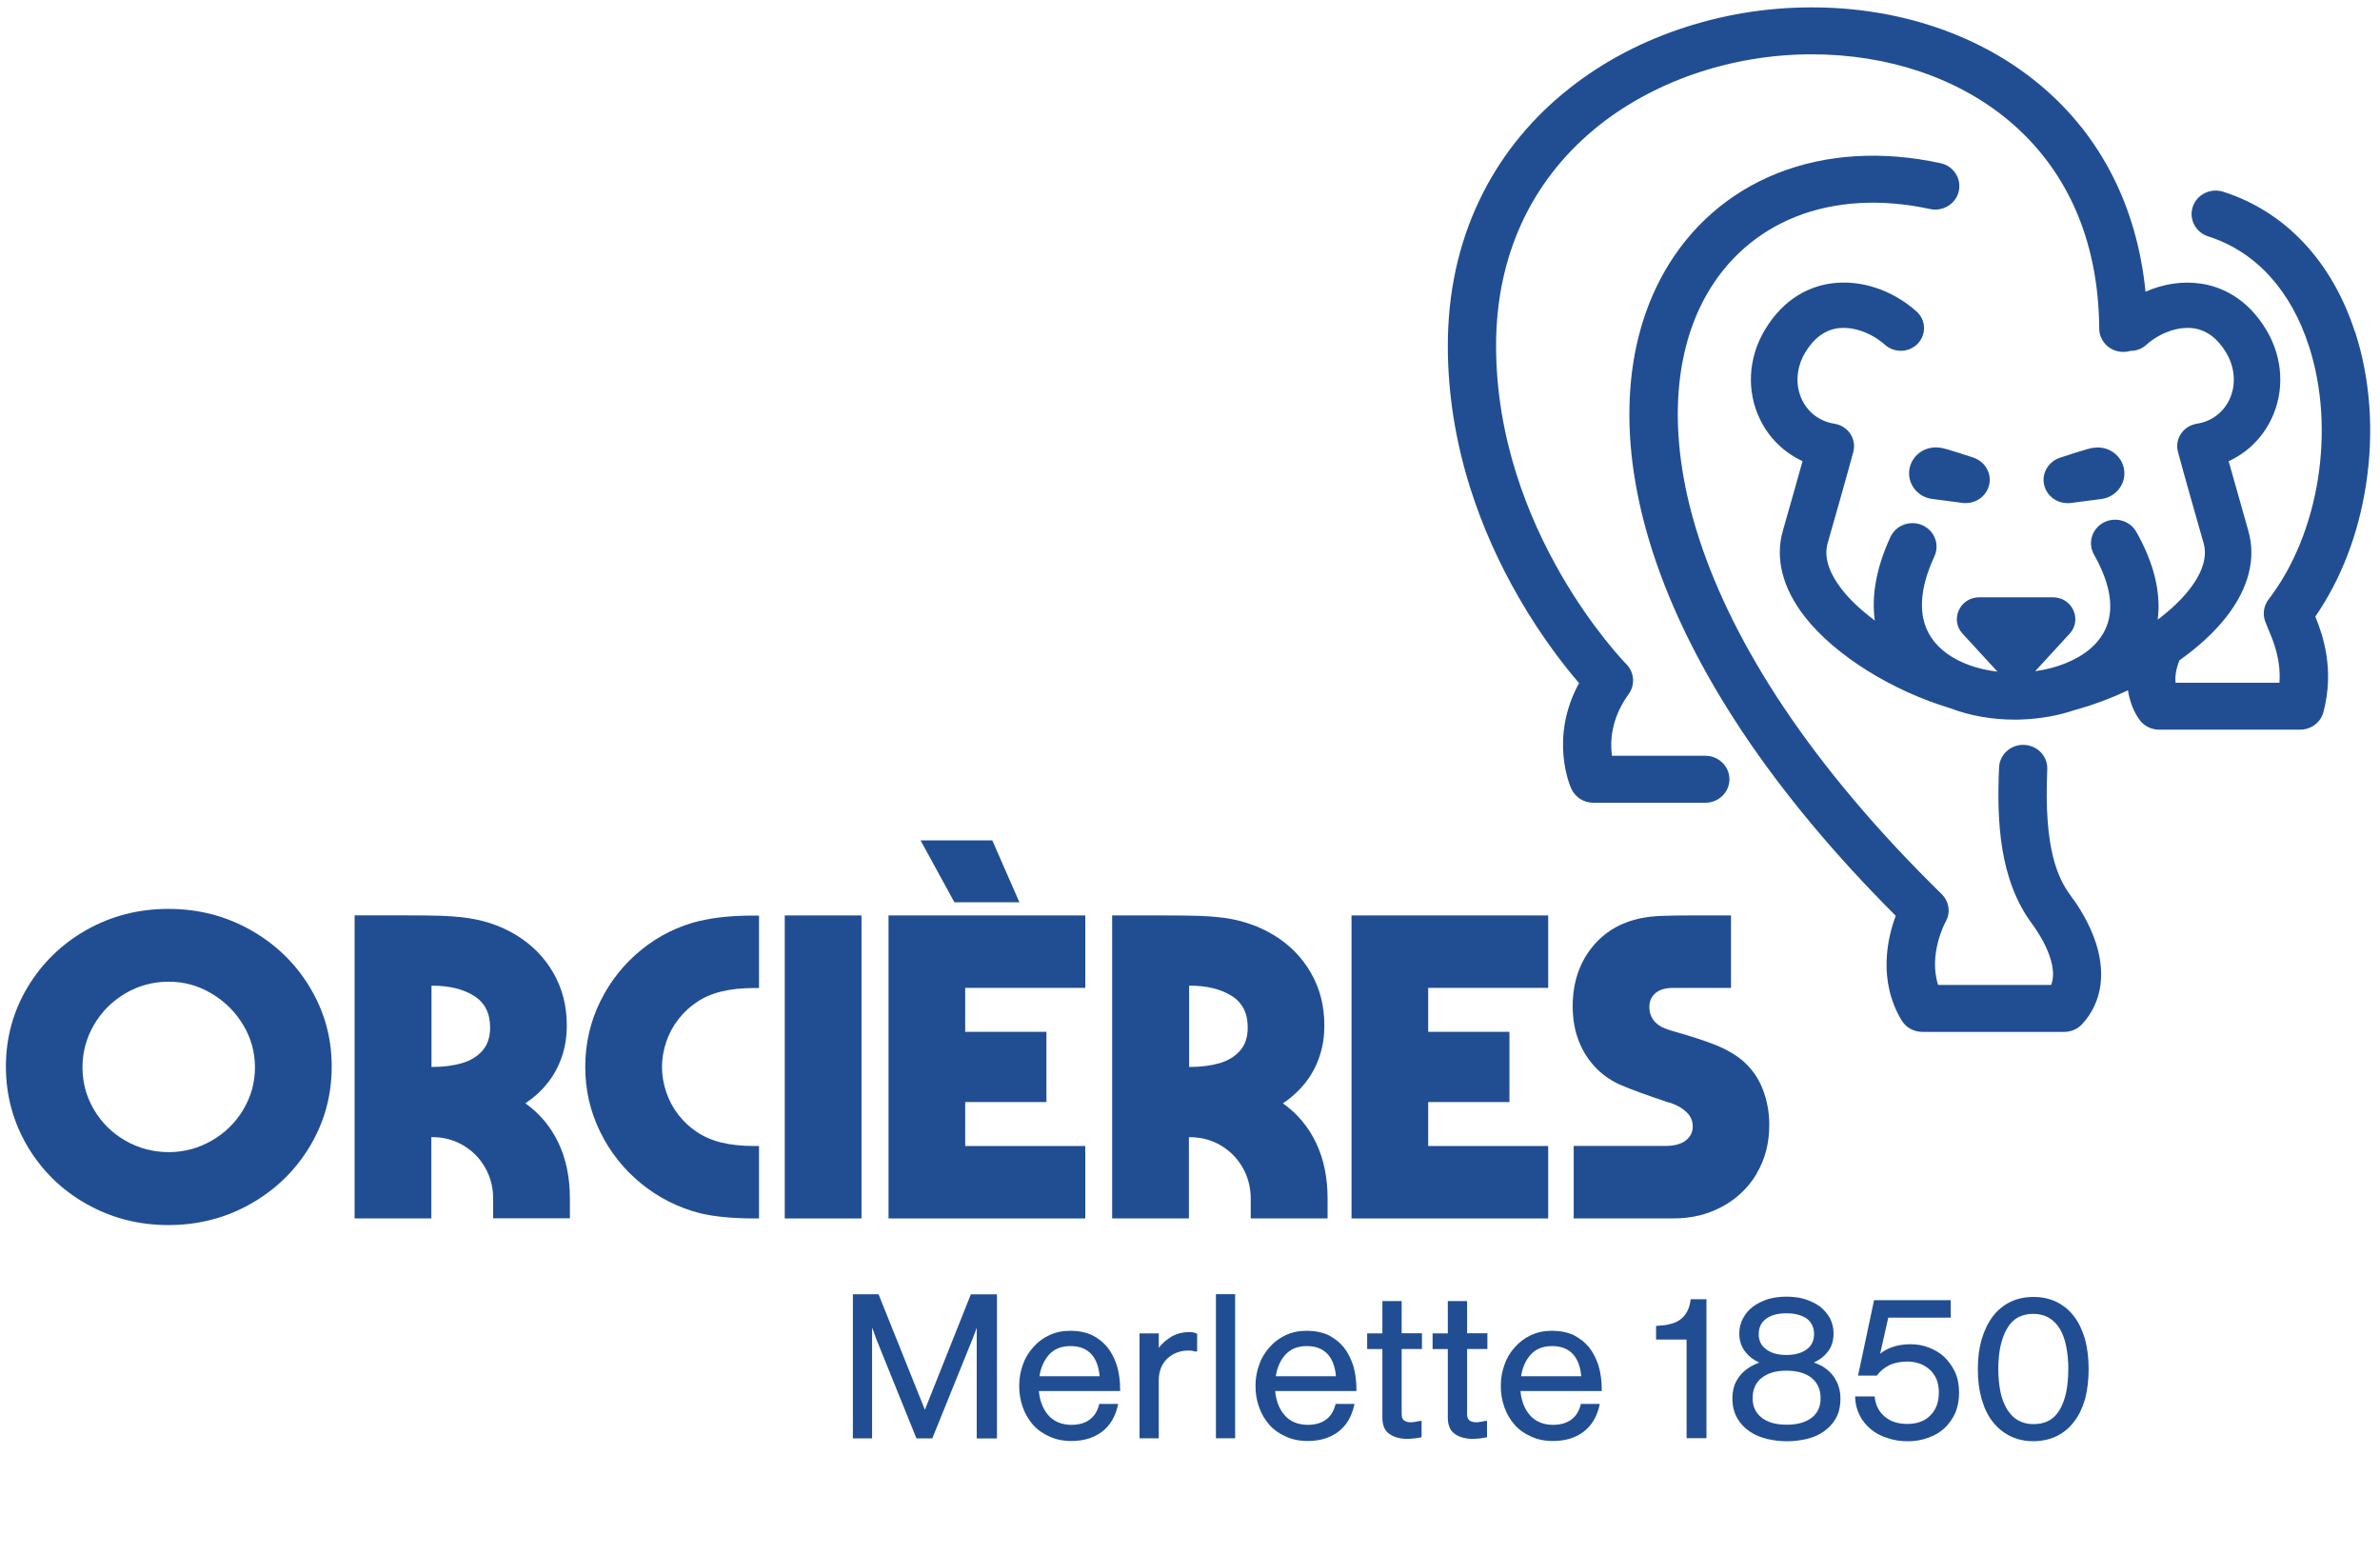 <svg width="150" height="98" viewBox="0 0 150 98" fill="none" xmlns="http://www.w3.org/2000/svg">
<path d="M130.541 56.485C129.669 55.325 128.81 53.457 129.029 48.475C129.066 47.66 128.413 46.97 127.577 46.934C126.737 46.898 126.029 47.535 125.992 48.35C125.846 51.665 125.983 55.437 128.098 58.246C128.107 58.255 128.111 58.264 128.116 58.273C128.134 58.3 129.851 60.557 129.276 62.058H122.151C121.53 60.15 122.571 58.174 122.622 58.084C122.955 57.507 122.845 56.799 122.366 56.328C118.351 52.4 114.99 48.417 112.368 44.493C109.975 40.9 108.198 37.356 107.089 33.947C105.147 27.989 105.312 22.533 107.55 18.582C108.838 16.31 110.779 14.608 113.172 13.658C115.647 12.673 118.575 12.507 121.635 13.17C122.457 13.349 123.27 12.848 123.453 12.046C123.635 11.248 123.119 10.455 122.297 10.281C118.63 9.483 115.072 9.703 112.021 10.917C108.975 12.126 106.508 14.281 104.883 17.153C103.59 19.437 102.859 22.089 102.718 25.037C102.567 28.101 103.065 31.398 104.184 34.843C105.376 38.503 107.271 42.289 109.811 46.105C112.382 49.963 115.634 53.86 119.479 57.704C118.95 59.124 118.351 61.767 119.84 64.28C120.114 64.737 120.612 65.019 121.16 65.019H130.098C130.532 65.019 130.943 64.84 131.235 64.522C132.514 63.124 132.774 61.176 131.961 59.039C131.445 57.681 130.678 56.664 130.536 56.485H130.541Z" fill="#214E92"/>
<path d="M148.422 20.916C146.978 16.463 144.028 13.327 140.118 12.082C139.319 11.826 138.461 12.252 138.2 13.027C137.94 13.802 138.374 14.639 139.173 14.895C140.689 15.379 142.014 16.243 143.105 17.457C144.151 18.626 144.964 20.087 145.521 21.807C147.22 27.049 146.175 33.611 142.978 37.769C142.676 38.163 142.594 38.673 142.758 39.139C142.813 39.292 142.882 39.449 142.955 39.632C143.274 40.38 143.763 41.536 143.663 43.019H137.113C137.081 42.687 137.113 42.217 137.36 41.608C138.534 40.77 139.557 39.843 140.315 38.871C141.722 37.07 142.201 35.197 141.703 33.45C141.096 31.327 140.703 29.933 140.461 29.06C141.626 28.527 142.566 27.613 143.142 26.426C144.005 24.656 143.891 22.546 142.836 20.79C141.58 18.694 139.895 18.044 138.698 17.869C137.552 17.699 136.341 17.887 135.222 18.38C134.688 13.062 132.441 8.614 128.646 5.411C124.841 2.199 119.671 0.443 114.095 0.465C111.258 0.474 108.477 0.94 105.823 1.845C103.074 2.781 100.612 4.148 98.502 5.899C96.242 7.776 94.474 10.03 93.245 12.606C91.921 15.374 91.249 18.461 91.249 21.785C91.249 24.768 91.725 27.788 92.665 30.758C93.414 33.123 94.456 35.466 95.762 37.719C97.21 40.215 98.657 42.042 99.521 43.041C97.616 46.527 98.973 49.568 99.037 49.707C99.283 50.24 99.827 50.581 100.425 50.581H107.477C108.317 50.581 108.998 49.918 108.998 49.102C108.998 48.287 108.317 47.62 107.477 47.62H101.594C101.471 46.733 101.526 45.281 102.649 43.731C103.069 43.149 103.005 42.36 102.499 41.845C102.416 41.765 94.291 33.472 94.291 21.78C94.291 16.225 96.429 11.512 100.475 8.148C104.07 5.165 109.034 3.44 114.104 3.422H114.191C119 3.422 123.425 4.918 126.654 7.642C128.394 9.111 129.76 10.908 130.71 12.982C131.747 15.249 132.286 17.847 132.304 20.705C132.309 21.52 132.989 22.174 133.825 22.174H133.839C133.994 22.174 134.145 22.148 134.286 22.107C134.638 22.107 134.989 21.982 135.268 21.731C136.131 20.956 137.31 20.548 138.264 20.687C139.082 20.808 139.767 21.323 140.306 22.224C140.872 23.169 140.941 24.28 140.498 25.203C140.1 26.014 139.36 26.56 138.456 26.699C138.05 26.762 137.689 26.99 137.46 27.326C137.232 27.662 137.163 28.074 137.264 28.464C137.278 28.513 137.597 29.736 138.881 34.216C139.127 35.076 138.826 36.062 137.986 37.142C137.474 37.8 136.789 38.441 135.994 39.041C135.994 39.032 135.994 39.027 135.994 39.019C136.204 37.321 135.748 35.466 134.642 33.513C134.236 32.796 133.313 32.536 132.573 32.93C131.838 33.325 131.569 34.225 131.975 34.942C132.77 36.344 133.103 37.598 132.971 38.669C132.866 39.525 132.45 40.268 131.738 40.878C130.884 41.603 129.65 42.101 128.267 42.293L130.436 39.932C131.254 39.045 130.605 37.634 129.381 37.634H124.75C123.526 37.634 122.877 39.045 123.695 39.932L125.892 42.32C124.659 42.177 123.54 41.782 122.708 41.182C121.909 40.604 121.407 39.865 121.219 38.983C120.986 37.881 121.219 36.559 121.918 35.049C122.261 34.306 121.918 33.428 121.155 33.092C120.388 32.756 119.488 33.092 119.146 33.835C118.269 35.73 117.94 37.5 118.159 39.099C117.333 38.481 116.616 37.818 116.086 37.142C115.246 36.062 114.944 35.081 115.191 34.216C116.474 29.732 116.794 28.513 116.808 28.464C116.908 28.074 116.839 27.662 116.611 27.326C116.383 26.99 116.022 26.762 115.615 26.699C114.716 26.56 113.971 26.014 113.579 25.203C113.131 24.284 113.204 23.169 113.766 22.224C114.305 21.323 114.99 20.808 115.807 20.687C116.762 20.548 117.936 20.956 118.803 21.727C119.402 22.26 120.329 22.224 120.877 21.641C121.425 21.059 121.384 20.159 120.79 19.625C119.251 18.25 117.223 17.592 115.369 17.865C114.172 18.04 112.487 18.689 111.231 20.786C110.176 22.546 110.062 24.652 110.925 26.421C111.5 27.608 112.441 28.518 113.606 29.055C113.364 29.933 112.971 31.322 112.364 33.446C111.866 35.188 112.345 37.061 113.752 38.866C115.689 41.343 119.324 43.548 122.882 44.614C124.12 45.089 125.531 45.344 126.979 45.344C127.125 45.344 127.271 45.344 127.417 45.335C128.586 45.295 129.724 45.089 130.76 44.739C131.884 44.435 133.021 44.009 134.117 43.494C134.282 44.632 134.802 45.304 134.898 45.425C135.186 45.774 135.624 45.976 136.081 45.976H144.964C145.663 45.976 146.27 45.514 146.439 44.856C147.138 42.172 146.412 40.044 145.923 38.848C147.54 36.51 148.636 33.665 149.116 30.556C149.632 27.219 149.394 23.886 148.431 20.911L148.422 20.916Z" fill="#214E92"/>
<path d="M15.329 69.925C14.836 70.744 14.174 71.394 13.338 71.873C12.502 72.353 11.602 72.595 10.634 72.595C9.666 72.595 8.739 72.353 7.903 71.873C7.067 71.394 6.409 70.744 5.925 69.925C5.441 69.105 5.199 68.213 5.199 67.255C5.199 66.296 5.441 65.4 5.925 64.571C6.409 63.742 7.067 63.084 7.903 62.591C8.739 62.103 9.648 61.856 10.634 61.856C11.621 61.856 12.502 62.107 13.338 62.605C14.174 63.102 14.836 63.76 15.329 64.585C15.822 65.404 16.069 66.296 16.069 67.255C16.069 68.213 15.822 69.105 15.329 69.925ZM15.786 58.595C14.21 57.708 12.488 57.269 10.611 57.269C8.734 57.269 7.012 57.713 5.45 58.595C3.884 59.482 2.651 60.683 1.737 62.206C0.828 63.729 0.372 65.396 0.372 67.201C0.372 69.006 0.828 70.704 1.737 72.236C2.646 73.768 3.884 74.978 5.45 75.86C7.012 76.747 8.734 77.191 10.611 77.191C12.488 77.191 14.215 76.747 15.786 75.86C17.357 74.973 18.604 73.768 19.526 72.236C20.444 70.704 20.906 69.024 20.906 67.201C20.906 65.378 20.444 63.729 19.526 62.206C18.608 60.683 17.361 59.482 15.786 58.595Z" fill="#214E92"/>
<path d="M30.405 66.202C30.081 66.569 29.652 66.834 29.113 66.99C28.574 67.147 27.953 67.228 27.25 67.228H27.195V62.107H27.25C28.309 62.107 29.181 62.318 29.866 62.743C30.547 63.169 30.89 63.832 30.89 64.737C30.89 65.346 30.73 65.835 30.405 66.202ZM33.109 69.521C33.657 69.154 34.128 68.724 34.516 68.236C34.904 67.747 35.201 67.196 35.411 66.587C35.621 65.978 35.722 65.315 35.722 64.594C35.722 63.375 35.438 62.273 34.867 61.288C34.297 60.302 33.507 59.505 32.493 58.895C31.479 58.286 30.328 57.919 29.035 57.789C28.711 57.753 28.3 57.726 27.797 57.704C27.295 57.686 26.523 57.677 25.477 57.677H22.349V76.77H27.186V71.649H27.24C27.962 71.649 28.615 71.824 29.204 72.174C29.793 72.523 30.25 72.993 30.584 73.585C30.917 74.176 31.081 74.821 31.081 75.52V76.765H35.918V75.52C35.918 74.189 35.676 73.02 35.192 72.003C34.708 70.991 34.014 70.158 33.1 69.513L33.109 69.521Z" fill="#214E92"/>
<path d="M44.139 58.013C42.755 58.344 41.513 58.958 40.412 59.854C39.311 60.75 38.448 61.839 37.822 63.12C37.197 64.401 36.886 65.772 36.886 67.228C36.886 68.684 37.197 70.028 37.822 71.309C38.448 72.59 39.311 73.679 40.412 74.575C41.513 75.471 42.746 76.093 44.111 76.443C45.02 76.662 46.167 76.774 47.555 76.774H47.838V72.209H47.555C46.761 72.209 46.062 72.138 45.463 71.99C44.865 71.842 44.34 71.614 43.883 71.3C43.468 71.022 43.093 70.673 42.76 70.247C42.426 69.822 42.17 69.347 41.992 68.823C41.814 68.299 41.723 67.765 41.723 67.232C41.723 66.699 41.814 66.166 41.992 65.642C42.17 65.118 42.426 64.643 42.76 64.217C43.093 63.792 43.468 63.442 43.883 63.165C44.34 62.851 44.865 62.623 45.463 62.475C46.062 62.327 46.756 62.255 47.555 62.255H47.838V57.69H47.555C46.171 57.69 45.034 57.802 44.144 58.022L44.139 58.013Z" fill="#214E92"/>
<path d="M54.296 57.681H49.46V76.774H54.296V57.681Z" fill="#214E92"/>
<path d="M68.4 72.209H60.832V69.441H65.952V65.015H60.832V62.246H68.4V57.681H56V76.774H68.4V72.209Z" fill="#214E92"/>
<path d="M64.248 56.853L62.54 52.951H58.019L60.151 56.853H64.248Z" fill="#214E92"/>
<path d="M78.155 66.202C77.831 66.569 77.402 66.834 76.863 66.99C76.324 67.147 75.703 67.228 74.999 67.228H74.945V62.107H74.999C76.059 62.107 76.931 62.318 77.616 62.743C78.297 63.169 78.639 63.832 78.639 64.737C78.639 65.346 78.48 65.835 78.155 66.202ZM83.672 76.774V75.529C83.672 74.198 83.43 73.029 82.946 72.012C82.462 71 81.768 70.166 80.855 69.521C81.403 69.154 81.873 68.724 82.261 68.236C82.649 67.747 82.951 67.196 83.156 66.587C83.367 65.978 83.467 65.315 83.467 64.594C83.467 63.375 83.184 62.273 82.613 61.288C82.047 60.302 81.252 59.5 80.238 58.895C79.224 58.286 78.073 57.919 76.781 57.789C76.456 57.753 76.045 57.726 75.543 57.708C75.04 57.69 74.269 57.681 73.223 57.681H70.094V76.774H74.931V71.654H74.986C75.707 71.654 76.36 71.829 76.95 72.178C77.539 72.527 77.996 72.998 78.329 73.589C78.662 74.18 78.827 74.826 78.827 75.524V76.77H83.663L83.672 76.774Z" fill="#214E92"/>
<path d="M97.575 72.209H90.012V69.441H95.132V65.015H90.012V62.246H97.575V57.681H85.18V76.774H97.575V72.209Z" fill="#214E92"/>
<path d="M110.715 73.939C111.245 73.043 111.509 72.026 111.509 70.883C111.509 70.073 111.368 69.311 111.085 68.599C110.802 67.886 110.372 67.295 109.806 66.811C109.331 66.426 108.783 66.108 108.157 65.857C107.531 65.606 106.677 65.328 105.599 65.015C105.545 64.997 105.481 64.979 105.412 64.961C105.344 64.943 105.284 64.925 105.23 64.907C104.796 64.777 104.471 64.589 104.261 64.338C104.051 64.088 103.951 63.787 103.951 63.438C103.951 63.089 104.079 62.802 104.334 62.578C104.59 62.358 104.965 62.246 105.458 62.246H109.098V57.681H106.454C105.846 57.681 105.293 57.69 104.791 57.708C104.289 57.726 103.846 57.771 103.467 57.847C102.142 58.107 101.083 58.739 100.297 59.742C99.511 60.745 99.119 61.968 99.119 63.407C99.119 64.199 99.246 64.93 99.502 65.593C99.758 66.256 100.142 66.847 100.653 67.362C101.092 67.788 101.589 68.124 102.16 68.37C102.731 68.621 103.722 68.984 105.147 69.463C105.184 69.463 105.216 69.468 105.248 69.477C105.275 69.486 105.312 69.499 105.348 69.517C105.727 69.647 106.043 69.835 106.303 70.086C106.559 70.332 106.686 70.637 106.686 70.986C106.686 71.336 106.54 71.627 106.248 71.86C105.951 72.088 105.522 72.205 104.956 72.205H99.183V76.77H105.526C106.627 76.77 107.636 76.519 108.554 76.022C109.472 75.524 110.199 74.826 110.728 73.934L110.715 73.939Z" fill="#214E92"/>
<path d="M58.293 88.834L55.37 81.55H53.753V90.63H54.963V83.651C55.004 83.763 55.055 83.888 55.1 84.005C55.123 84.081 55.151 84.157 55.178 84.233C55.196 84.278 55.21 84.323 55.228 84.372L57.758 90.63H58.759L61.293 84.368C61.316 84.309 61.339 84.247 61.366 84.179C61.389 84.126 61.412 84.067 61.435 84.005C61.458 83.933 61.485 83.857 61.513 83.785C61.531 83.74 61.545 83.7 61.558 83.655V90.635H62.833V81.554H61.188L58.288 88.838L58.293 88.834Z" fill="#214E92"/>
<path d="M67.464 84.816C68.039 84.816 68.473 84.986 68.793 85.335C69.085 85.662 69.254 86.128 69.304 86.715H65.513C65.555 86.446 65.618 86.218 65.71 86.007C65.806 85.77 65.943 85.555 66.103 85.371C66.258 85.196 66.441 85.066 66.674 84.959C66.906 84.865 67.162 84.816 67.459 84.816H67.464ZM69.797 84.892C69.537 84.578 69.208 84.318 68.82 84.121C68.418 83.942 67.975 83.852 67.464 83.852C66.952 83.852 66.546 83.942 66.144 84.121C65.724 84.323 65.395 84.574 65.13 84.878C64.824 85.214 64.609 85.573 64.472 85.976C64.317 86.392 64.235 86.849 64.235 87.324C64.235 87.799 64.308 88.229 64.458 88.659C64.595 89.062 64.815 89.439 65.102 89.77C65.367 90.075 65.719 90.33 66.144 90.514C66.546 90.702 66.998 90.796 67.523 90.796C68.295 90.796 68.925 90.608 69.446 90.218C69.953 89.837 70.291 89.277 70.451 88.561L70.473 88.458H69.286L69.268 88.52C69.158 88.941 68.953 89.255 68.66 89.461C68.373 89.672 67.989 89.779 67.523 89.779C67.212 89.779 66.929 89.721 66.674 89.613C66.431 89.506 66.221 89.354 66.052 89.152C65.874 88.941 65.742 88.709 65.646 88.444C65.55 88.175 65.495 87.915 65.477 87.647H70.597V87.562C70.597 87.015 70.533 86.527 70.4 86.065C70.25 85.604 70.049 85.21 69.797 84.892Z" fill="#214E92"/>
<path d="M75.191 83.951C75.118 83.937 75.036 83.937 74.945 83.937C74.479 83.937 74.081 84.054 73.73 84.287C73.451 84.466 73.218 84.681 73.031 84.927V84.014H71.821V90.626H73.031V86.966C73.031 86.679 73.081 86.415 73.177 86.177C73.282 85.94 73.415 85.743 73.579 85.595C73.766 85.425 73.963 85.304 74.168 85.228C74.397 85.142 74.634 85.098 74.867 85.098C74.963 85.098 75.05 85.098 75.109 85.107C75.173 85.12 75.232 85.129 75.301 85.156H75.314H75.451V84.04L75.397 84.018C75.328 83.991 75.26 83.964 75.191 83.951Z" fill="#214E92"/>
<path d="M77.845 81.545H76.635V90.626H77.845V81.545Z" fill="#214E92"/>
<path d="M82.357 84.816C82.933 84.816 83.367 84.986 83.686 85.335C83.978 85.662 84.147 86.128 84.198 86.715H80.407C80.448 86.446 80.512 86.218 80.603 86.007C80.699 85.77 80.836 85.555 81.001 85.371C81.156 85.196 81.339 85.066 81.572 84.959C81.805 84.865 82.06 84.816 82.357 84.816ZM84.691 84.892C84.431 84.578 84.102 84.318 83.714 84.121C83.312 83.942 82.869 83.852 82.357 83.852C81.846 83.852 81.439 83.942 81.037 84.121C80.617 84.323 80.288 84.574 80.023 84.878C79.722 85.214 79.503 85.573 79.366 85.976C79.21 86.392 79.128 86.849 79.128 87.324C79.128 87.799 79.201 88.229 79.352 88.659C79.489 89.062 79.708 89.439 79.996 89.77C80.261 90.075 80.612 90.33 81.037 90.514C81.439 90.702 81.891 90.796 82.416 90.796C83.188 90.796 83.819 90.608 84.339 90.218C84.846 89.837 85.184 89.277 85.344 88.561L85.367 88.458H84.18L84.161 88.52C84.052 88.941 83.846 89.255 83.554 89.461C83.261 89.672 82.878 89.779 82.416 89.779C82.106 89.779 81.823 89.721 81.567 89.613C81.325 89.506 81.115 89.354 80.946 89.152C80.768 88.941 80.635 88.709 80.539 88.444C80.444 88.175 80.389 87.915 80.371 87.647H85.49V87.562C85.49 87.015 85.426 86.527 85.294 86.065C85.143 85.604 84.942 85.21 84.691 84.892Z" fill="#214E92"/>
<path d="M88.336 81.98H87.125V84.014H86.166V85.004H87.125V89.331C87.125 89.806 87.276 90.155 87.573 90.357C87.856 90.554 88.24 90.662 88.674 90.662C88.834 90.662 88.993 90.648 89.13 90.635C89.276 90.621 89.413 90.594 89.528 90.572L89.596 90.559V89.533H89.455C89.455 89.533 89.409 89.546 89.382 89.551C89.336 89.564 89.281 89.578 89.217 89.582H89.208C89.112 89.609 89.016 89.618 88.92 89.618C88.733 89.618 88.591 89.578 88.486 89.497C88.391 89.425 88.34 89.291 88.34 89.103V84.999H89.619V84.009H88.34V81.98H88.336Z" fill="#214E92"/>
<path d="M92.46 81.98H91.249V84.014H90.29V85.004H91.249V89.331C91.249 89.806 91.4 90.155 91.697 90.357C91.98 90.554 92.364 90.662 92.798 90.662C92.957 90.662 93.117 90.648 93.254 90.635C93.4 90.621 93.538 90.594 93.652 90.572L93.72 90.559V89.533H93.579C93.579 89.533 93.533 89.546 93.506 89.551C93.46 89.564 93.405 89.578 93.341 89.582H93.332C93.236 89.609 93.14 89.618 93.044 89.618C92.857 89.618 92.716 89.578 92.61 89.497C92.514 89.425 92.464 89.291 92.464 89.103V84.999H93.743V84.009H92.464V81.98H92.46Z" fill="#214E92"/>
<path d="M97.817 84.816C98.393 84.816 98.826 84.986 99.146 85.335C99.439 85.662 99.608 86.128 99.658 86.715H95.867C95.908 86.446 95.972 86.218 96.063 86.007C96.159 85.77 96.296 85.555 96.456 85.371C96.611 85.196 96.794 85.066 97.027 84.959C97.26 84.865 97.516 84.816 97.813 84.816H97.817ZM100.151 84.892C99.891 84.578 99.562 84.318 99.174 84.121C98.772 83.942 98.329 83.852 97.817 83.852C97.306 83.852 96.899 83.942 96.497 84.121C96.077 84.323 95.748 84.574 95.483 84.878C95.177 85.214 94.963 85.573 94.826 85.976C94.67 86.392 94.588 86.849 94.588 87.324C94.588 87.799 94.661 88.229 94.812 88.659C94.949 89.062 95.168 89.439 95.456 89.77C95.721 90.075 96.073 90.33 96.497 90.514C96.899 90.702 97.351 90.796 97.876 90.796C98.648 90.796 99.279 90.608 99.799 90.218C100.306 89.837 100.644 89.277 100.804 88.561L100.827 88.458H99.639L99.621 88.52C99.512 88.941 99.306 89.255 99.014 89.461C98.721 89.672 98.338 89.779 97.876 89.779C97.566 89.779 97.283 89.721 97.027 89.613C96.785 89.506 96.575 89.354 96.406 89.152C96.228 88.941 96.095 88.709 95.999 88.444C95.903 88.175 95.849 87.915 95.83 87.647H100.95V87.562C100.95 87.015 100.886 86.527 100.754 86.065C100.603 85.604 100.402 85.21 100.151 84.892Z" fill="#214E92"/>
<path d="M106.545 81.944C106.508 82.235 106.426 82.486 106.298 82.697C106.17 82.912 106.024 83.068 105.846 83.18C105.677 83.301 105.462 83.386 105.207 83.44C105.001 83.494 104.768 83.521 104.458 83.539H104.375V84.403H106.298V90.621H107.55V81.863H106.554L106.545 81.939V81.944Z" fill="#214E92"/>
<path d="M113.88 85.017C113.565 85.254 113.131 85.376 112.587 85.376C112.044 85.376 111.615 85.254 111.309 85.017C111.003 84.798 110.843 84.475 110.843 84.063C110.843 83.651 110.998 83.328 111.309 83.095C111.619 82.867 112.048 82.75 112.587 82.75C113.126 82.75 113.56 82.867 113.88 83.091C114.181 83.324 114.332 83.651 114.332 84.058C114.332 84.466 114.181 84.793 113.88 85.013V85.017ZM111.016 86.831C111.4 86.518 111.916 86.365 112.587 86.365C113.259 86.365 113.807 86.522 114.186 86.831C114.556 87.132 114.743 87.562 114.743 88.099C114.743 88.637 114.565 89.022 114.2 89.318C113.816 89.618 113.286 89.77 112.628 89.77C111.934 89.77 111.409 89.627 111.03 89.327C110.646 89.026 110.459 88.623 110.459 88.095C110.459 87.566 110.646 87.127 111.016 86.827M115.46 86.594C115.291 86.401 115.104 86.249 114.876 86.101C114.707 86.007 114.519 85.922 114.318 85.85C114.684 85.685 114.971 85.465 115.182 85.192C115.433 84.883 115.561 84.489 115.561 84.018C115.561 83.673 115.483 83.351 115.332 83.055C115.172 82.773 114.958 82.526 114.693 82.316C114.419 82.123 114.099 81.971 113.743 81.854C113.391 81.751 113.003 81.702 112.592 81.702C112.181 81.702 111.793 81.756 111.436 81.854C111.076 81.971 110.76 82.128 110.5 82.316C110.222 82.522 110.007 82.773 109.861 83.055C109.701 83.342 109.619 83.664 109.619 84.018C109.619 84.489 109.751 84.874 110.021 85.205C110.235 85.478 110.523 85.698 110.879 85.855C110.692 85.922 110.509 86.007 110.336 86.106C110.098 86.254 109.906 86.41 109.742 86.585C109.555 86.796 109.418 87.02 109.331 87.248C109.235 87.503 109.185 87.79 109.185 88.099C109.185 88.588 109.285 89 109.491 89.362C109.683 89.698 109.957 89.985 110.299 90.214C110.628 90.429 110.998 90.585 111.404 90.675C111.825 90.769 112.236 90.814 112.628 90.814C113.021 90.814 113.414 90.769 113.839 90.675C114.245 90.585 114.597 90.433 114.921 90.214C115.259 89.981 115.515 89.707 115.702 89.376C115.899 89.031 115.994 88.614 115.994 88.099C115.994 87.812 115.944 87.526 115.848 87.27C115.757 87.024 115.625 86.791 115.46 86.594Z" fill="#214E92"/>
<path d="M122.535 85.496C122.27 85.25 121.941 85.053 121.557 84.905C121.197 84.766 120.817 84.699 120.397 84.699C119.977 84.699 119.566 84.766 119.228 84.892C118.949 84.995 118.707 85.129 118.497 85.295L119.009 83.024H122.946V81.922H118.114L117.104 86.675H118.292L118.319 86.639C118.502 86.388 118.753 86.186 119.059 86.029C119.37 85.873 119.772 85.792 120.224 85.792C120.493 85.792 120.758 85.837 121 85.922C121.224 86.003 121.434 86.133 121.626 86.303C121.799 86.46 121.936 86.652 122.051 86.908C122.147 87.145 122.197 87.423 122.197 87.736C122.197 88.346 122.023 88.816 121.672 89.174C121.324 89.537 120.836 89.721 120.224 89.721C119.612 89.721 119.16 89.573 118.794 89.268C118.424 88.959 118.219 88.565 118.159 88.063L118.15 87.987H116.922V88.077C116.935 88.467 117.036 88.843 117.214 89.197C117.378 89.519 117.607 89.802 117.913 90.057C118.2 90.299 118.538 90.478 118.954 90.608C119.333 90.742 119.767 90.814 120.237 90.814C120.708 90.814 121.119 90.742 121.521 90.594C121.936 90.447 122.27 90.249 122.548 89.99C122.832 89.725 123.055 89.412 123.233 89.026C123.389 88.659 123.471 88.229 123.471 87.763C123.471 87.261 123.389 86.836 123.22 86.46C123.055 86.106 122.827 85.783 122.535 85.496Z" fill="#214E92"/>
<path d="M130.354 86.267C130.354 87.369 130.176 88.207 129.815 88.829C129.459 89.439 128.92 89.734 128.161 89.734C127.801 89.734 127.485 89.658 127.193 89.497C126.924 89.349 126.7 89.125 126.508 88.816C126.312 88.493 126.166 88.126 126.083 87.723C125.992 87.275 125.942 86.782 125.942 86.267C125.942 85.178 126.134 84.314 126.508 83.691C126.864 83.082 127.403 82.786 128.161 82.786C128.522 82.786 128.842 82.867 129.116 83.024C129.39 83.18 129.623 83.409 129.806 83.704C129.988 84 130.13 84.376 130.217 84.811C130.308 85.259 130.358 85.752 130.358 86.263L130.354 86.267ZM130.714 82.939C130.418 82.553 130.057 82.253 129.605 82.029C129.166 81.823 128.691 81.72 128.157 81.72C127.622 81.72 127.147 81.823 126.709 82.029C126.261 82.253 125.896 82.553 125.604 82.939C125.307 83.328 125.069 83.812 124.9 84.372C124.736 84.932 124.654 85.55 124.654 86.263C124.654 86.975 124.731 87.571 124.887 88.131C125.047 88.695 125.266 89.161 125.567 89.555C125.869 89.949 126.239 90.258 126.673 90.478C127.116 90.698 127.609 90.809 128.148 90.809C128.687 90.809 129.207 90.698 129.646 90.478C130.07 90.267 130.427 89.963 130.737 89.555C131.034 89.161 131.258 88.695 131.418 88.131C131.564 87.562 131.637 86.934 131.637 86.267C131.637 85.559 131.559 84.936 131.404 84.359C131.231 83.785 131.002 83.319 130.71 82.934L130.714 82.939Z" fill="#214E92"/>
<path d="M130.317 31.703C130.349 31.703 130.381 31.703 130.413 31.703C130.413 31.703 130.418 31.703 130.422 31.703C130.454 31.703 130.486 31.698 130.514 31.694L132.459 31.439C133.268 31.322 133.889 30.646 133.889 29.826C133.889 28.925 133.14 28.195 132.213 28.195C132.126 28.195 132.039 28.204 131.952 28.213C131.697 28.213 129.792 28.854 129.792 28.854C129.212 29.06 128.796 29.602 128.796 30.234C128.796 31.044 129.472 31.703 130.308 31.703" fill="#214E92"/>
<path d="M122.256 28.209C122.169 28.195 122.087 28.191 121.996 28.191C121.073 28.191 120.32 28.921 120.32 29.822C120.32 30.641 120.941 31.318 121.749 31.434L123.695 31.689C123.727 31.689 123.754 31.694 123.786 31.698C123.786 31.698 123.791 31.698 123.795 31.698C123.827 31.698 123.859 31.698 123.891 31.698C124.727 31.698 125.403 31.04 125.403 30.229C125.403 29.593 124.987 29.051 124.407 28.845C124.407 28.845 122.503 28.204 122.247 28.204" fill="#214E92"/>
</svg>
